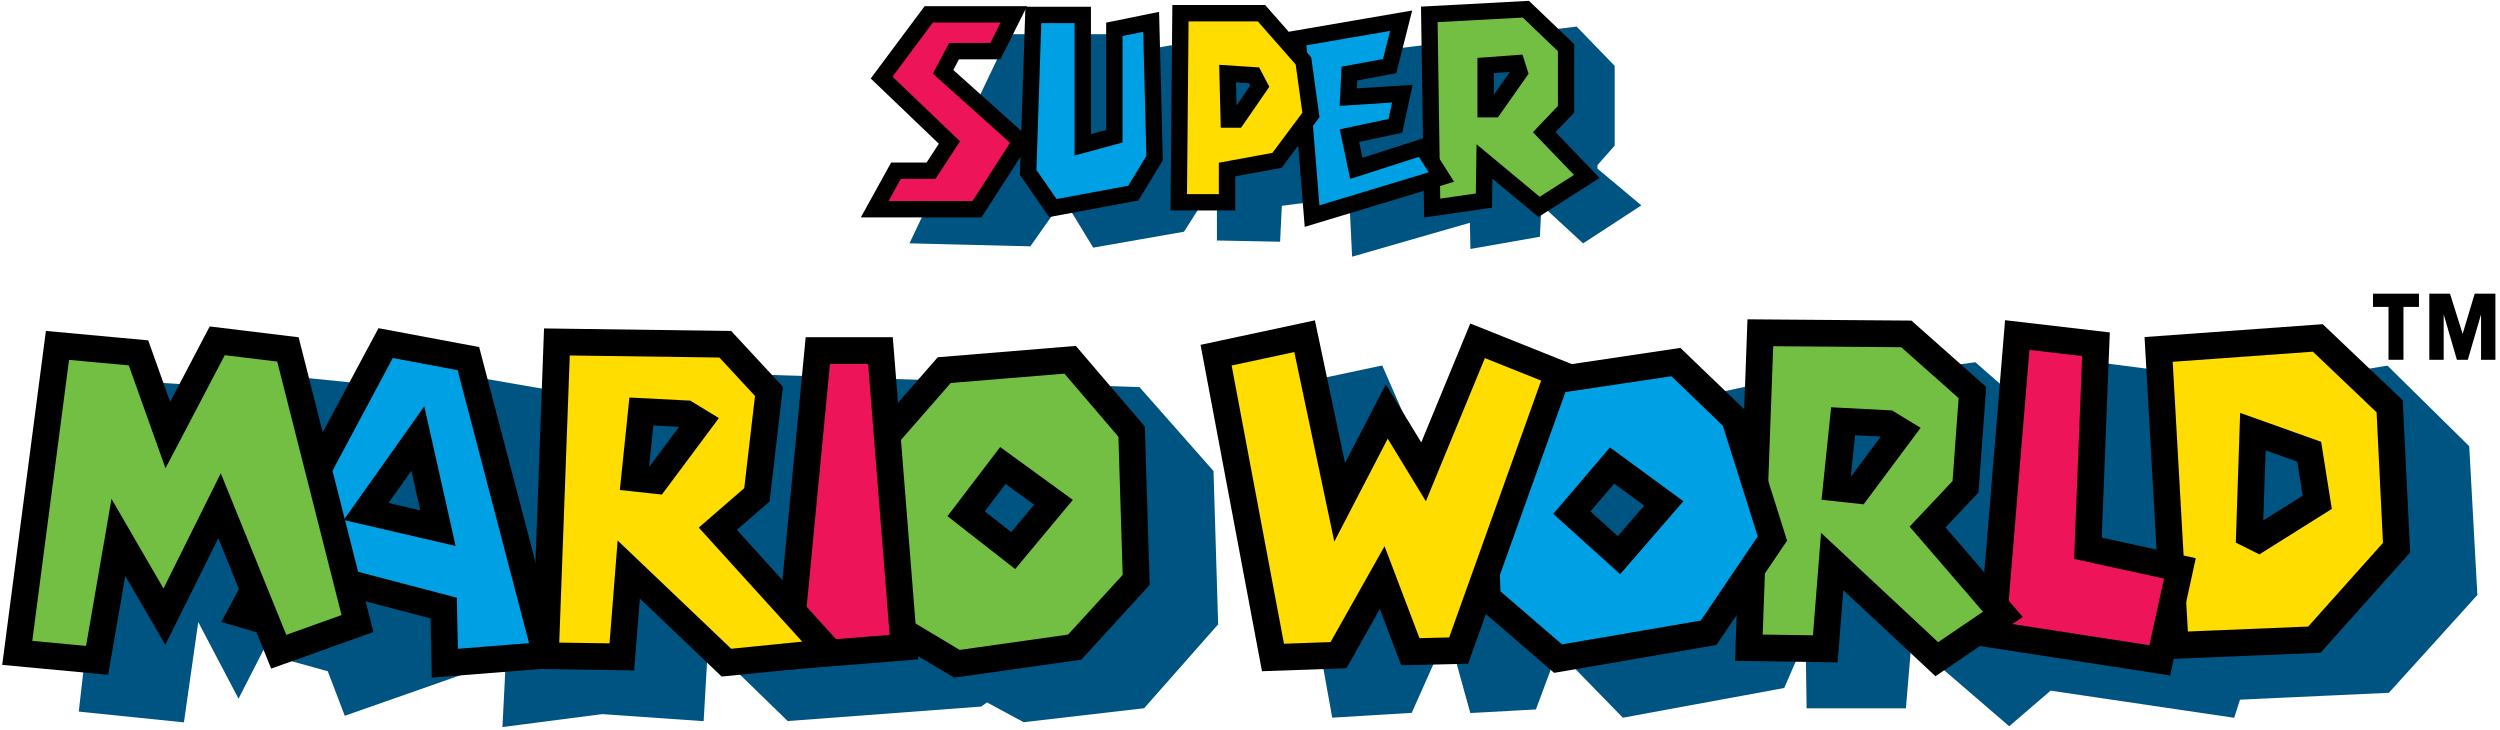 <svg version="1.1" id="Super Mario World" xmlns="http://www.w3.org/2000/svg" xmlns:xlink="http://www.w3.org/1999/xlink" x="0px" y="0px"
	 viewBox="0 0 435 127" style="enable-background:new 0 0 435 127;" xml:space="preserve">
<style type="text/css">
	.A{clip-path:url(#SVGID_2_);fill:#005482;}
	.B{clip-path:url(#SVGID_2_);fill:none;stroke:#005482;stroke-width:0.709;stroke-miterlimit:3.864;}
	.C{clip-path:url(#SVGID_2_);fill-rule:evenodd;clip-rule:evenodd;fill:#72BF44;}
	.D{clip-path:url(#SVGID_2_);fill:none;stroke:#000000;stroke-width:2.849;stroke-miterlimit:3.864;}
	.E{clip-path:url(#SVGID_2_);fill:#00A1E4;}
	.F{clip-path:url(#SVGID_2_);fill:#ED145A;}
	.G{clip-path:url(#SVGID_2_);}
	.H{clip-path:url(#SVGID_2_);fill:none;stroke:#000000;stroke-width:4.647;stroke-miterlimit:3.864;}
	.I{clip-path:url(#SVGID_2_);fill-rule:evenodd;clip-rule:evenodd;fill:#00A1E4;}
	.J{clip-path:url(#SVGID_2_);fill:#72BF44;}
	.K{clip-path:url(#SVGID_2_);fill-rule:evenodd;clip-rule:evenodd;fill:#FFDD00;}
	.L{clip-path:url(#SVGID_2_);fill:#FFDD00;}
</style>
<g>
	<defs>
		<rect id="SVGID_1_" width="435" height="127"/>
	</defs>
	<clipPath id="SVGID_2_">
		<use xlink:href="#SVGID_1_"  style="overflow:visible;"/>
	</clipPath>
	<polyline class="A" points="175.8,6.3 158.8,42 179.1,42.5 185.1,34 190.4,42.7 205.8,40 212.1,30.1 212.1,41.5 222.4,41.7 
		222.7,35.5 235.1,33.9 235.6,44.2 256.1,38.3 256.2,42.9 267.6,40.9 267.9,34.9 275.5,41.9 285,35.7 277.6,29.5 277.6,28.6 
		280.6,25.2 280.6,11.6 274.2,5 209.3,12.9 205.7,7.9 194.4,9.9 193.9,6.3 175.8,6.3 	"/>
	<polygon class="B" points="175.8,6.3 158.8,42 179.1,42.5 185.1,34 190.4,42.7 205.8,40 212.1,30.1 212.1,41.5 222.4,41.7 
		222.7,35.5 235.1,33.9 235.6,44.2 256.1,38.3 256.2,42.9 267.6,40.9 267.9,34.9 275.5,41.9 285,35.7 277.6,29.5 277.6,28.6 
		280.6,25.2 280.6,11.6 274.2,5 209.3,12.9 205.7,7.9 194.4,9.9 193.9,6.3 	"/>
	<path class="C" d="M258.5,11.4l5.4-0.4l0.5,1.6l-4.5,6.4h-1.4V11.4 M248.7,2.5l16.8-0.9l7,6.7v10.7l-3.8,4l7.4,7.7l-8.3,5.3
		l-9.5-7.9l-0.1,6.8l-9,1.3L248.7,2.5z"/>
	<path class="D" d="M258.5,11.4l5.4-0.4l0.5,1.6l-4.5,6.4h-1.4V11.4z M248.7,2.5l16.8-0.9l7,6.7v10.7l-3.8,4l7.4,7.7l-8.3,5.3
		l-9.5-7.9l-0.1,6.8l-9,1.3L248.7,2.5z"/>
	<polygon class="E" points="179.8,2.6 188.4,2.6 188.4,25.2 193.9,23.7 193.9,5.1 200.3,3.8 200.9,27.5 197.2,33.6 183.2,36.2 
		178.9,30 	"/>
	<polygon class="D" points="179.8,2.6 188.4,2.6 188.4,25.2 193.9,23.7 193.9,5.1 200.3,3.8 200.9,27.5 197.2,33.6 183.2,36.2 
		178.9,30 	"/>
	<polygon class="F" points="161.6,2.5 176.4,2.5 173.2,8.9 166,8.9 164.1,12.5 177.6,24.6 170,36.4 152.2,36.4 155.9,29.7 
		162,29.7 165.2,24.8 153.4,13.5 	"/>
	<polygon class="D" points="161.6,2.5 176.4,2.5 173.2,8.9 166,8.9 164.1,12.5 177.6,24.6 170,36.4 152.2,36.4 155.9,29.7 
		162,29.7 165.2,24.8 153.4,13.5 	"/>
	<polygon class="E" points="228.3,37.6 225.8,6.7 243.8,3.6 241.8,11.5 234.8,12.8 234.6,16.9 244,16.3 242.8,21.9 234.8,23.6 
		236,29.3 247.5,25.6 250.8,30.8 	"/>
	<polygon class="D" points="228.3,37.6 225.8,6.7 243.8,3.6 241.8,11.5 234.8,12.8 234.6,16.9 244,16.3 242.8,21.9 234.8,23.6 
		236,29.3 247.5,25.6 250.8,30.8 	"/>
	<polyline class="A" points="232.1,124.5 245.4,123.7 252,108.9 256.1,123.7 267,123.1 270.9,112.6 282.5,124.5 310.2,119.4 
		314.5,109.5 314.7,122.9 331.3,122.9 332.3,111 349.6,125.9 356.7,119.8 388.5,124.5 389.5,121.4 415.5,120.2 430.7,103.4 
		429.3,77.8 415.3,64 395.3,67.3 351,61.6 350,69 343.6,63.4 330.9,65.1 305.3,67.3 247.3,80 240.3,64 221.9,67.9 232.1,124.5 	"/>
	<polygon class="B" points="232.1,124.5 245.4,123.7 252,108.9 256.1,123.7 267,123.1 270.9,112.6 282.5,124.5 310.2,119.4 
		314.5,109.5 314.7,122.9 331.3,122.9 332.3,111 349.6,125.9 356.7,119.8 388.5,124.5 389.5,121.4 415.5,120.2 430.7,103.4 
		429.3,77.8 415.3,64 395.3,67.3 351,61.6 350,69 343.6,63.4 330.9,65.1 305.3,67.3 247.3,80 240.3,64 221.9,67.9 	"/>
	<polyline class="A" points="14.1,123.5 31.7,125.3 34.3,107.1 41.5,120.8 45.8,112.4 49.7,114.4 57.3,116.5 60.2,124.1 
		88.4,114.2 87.8,126.1 104.8,123.9 122.1,125.1 122.9,111.2 137.2,125.1 170.6,122.6 171.7,121.8 178.2,125.3 198.9,122.9 
		211.6,108.5 210.8,82.1 198.1,67.7 131.3,65.5 96.2,68.3 65.5,63 63,67.1 34.5,64.2 33.3,67.3 20.6,66.5 14.1,123.5 	"/>
	<polygon class="B" points="14.1,123.5 31.7,125.3 34.3,107.1 41.5,120.8 45.8,112.4 49.7,114.4 57.3,116.5 60.2,124.1 
		88.4,114.2 87.8,126.1 104.8,123.9 122.1,125.1 122.9,111.2 137.2,125.1 170.6,122.6 171.7,121.8 178.2,125.3 198.9,122.9 
		211.6,108.5 210.8,82.1 198.1,67.7 131.3,65.5 96.2,68.3 65.5,63 63,67.1 34.5,64.2 33.3,67.3 20.6,66.5 	"/>
	<polyline class="G" points="426.3,51.1 422.7,51.1 422.7,62.6 425.2,62.6 425.2,54.7 425.2,54.7 427.5,62.6 429.4,62.6 
		431.7,54.7 431.7,54.7 431.7,62.6 434.2,62.6 434.2,51.1 430.6,51.1 428.5,58.1 426.3,51.1 	"/>
	<polyline class="G" points="420.9,51.1 412.9,51.1 412.9,53.4 415.6,53.4 415.6,62.6 418.2,62.6 418.2,53.4 420.9,53.4 
		420.9,51.1 	"/>
	<path class="C" d="M174.5,81l8.8,6.4l-7,8.4l-8.2-6.4L174.5,81 M186.2,62.6l10.7,12.5l0.8,25.8L187,112.6l-20.5,2.9l-11.7-7
		l-1.6-31.4l11.1-12.7L186.2,62.6z"/>
	<path class="H" d="M174.5,81l8.8,6.4l-7,8.4l-8.2-6.4L174.5,81z M186.2,62.6l10.7,12.5l0.8,25.8L187,112.6l-20.5,2.9l-11.7-7
		l-1.6-31.4l11.1-12.7L186.2,62.6z"/>
	<polygon class="F" points="142.3,61 153.2,61 157.3,112.6 137.2,114.2 	"/>
	<polygon class="H" points="142.3,61 153.2,61 157.3,112.6 137.2,114.2 	"/>
	<path class="I" d="M72.7,76.3l-9,12.7l12.5,2.9L72.7,76.3 M67.1,59.7l-25.2,47.1l10.5,3.1l8.4-8.4l16.4,4.3l0.2,9.6L95,114
		L81.5,62.4L67.1,59.7z"/>
	<path class="H" d="M72.7,76.3l-9,12.7l12.5,2.9L72.7,76.3z M67.1,59.7l-25.2,47.1l10.5,3.1l8.4-8.4l16.4,4.3l0.2,9.6L95,114
		L81.5,62.4L67.1,59.7z"/>
	<polygon class="J" points="10,60.1 24.1,61.4 29.2,75.7 37.8,59.3 50.1,60.8 62.2,108.5 48.5,113.4 38.2,88 28.6,107.3 
		20.6,93.5 16.9,114.9 3,113.6 	"/>
	<polygon class="H" points="10,60.1 24.1,61.4 29.2,75.7 37.8,59.3 50.1,60.8 62.2,108.5 48.5,113.4 38.2,88 28.6,107.3 
		20.6,93.5 16.9,114.9 3,113.6 	"/>
	<path class="K" d="M111.6,71.6l7.8,0.4l2.3,1.4l-7.6,10.2l-3.7-0.4L111.6,71.6 M96.9,59.5l29.3,0.4l7.6,8.2l-2.1,18l-6.8,5.9
		l19.5,21.5l-18,1.8l-17-16.2l-1.2,15.2l-13.3-0.2L96.9,59.5z"/>
	<path class="H" d="M111.6,71.6l7.8,0.4l2.3,1.4l-7.6,10.2l-3.7-0.4L111.6,71.6z M96.9,59.5l29.3,0.4l7.6,8.2l-2.1,18l-6.8,5.9
		l19.5,21.5l-18,1.8l-17-16.2l-1.2,15.2l-13.3-0.2L96.9,59.5z"/>
	<path class="K" d="M213.6,12.8l4.6,0.3l1,1.9l-4,5.8h-1.4L213.6,12.8 M205.4,2.3h14.1l7.3,8.3l1.3,9.4l-5.9,7.9l-8.7,1.6v5.7
		h-8.4L205.4,2.3z"/>
	<path class="D" d="M213.6,12.8l4.6,0.3l1,1.9l-4,5.8h-1.4L213.6,12.8z M205.4,2.3h14.1l7.3,8.3l1.3,9.4l-5.9,7.9l-8.7,1.6v5.7
		h-8.4L205.4,2.3z"/>
	<path class="K" d="M375.6,60.8l27.7-2l12.5,11.9l1.2,24.6l-14.3,16l-24.2,1L375.6,60.8 M392,75.1l9.8,3.5l1.4,8.8L393,93.8
		l-1.6-0.8L392,75.1z"/>
	<path class="H" d="M375.6,60.8l27.7-2l12.5,11.9l1.2,24.6l-14.3,16l-24.2,1L375.6,60.8z M392,75.1l9.8,3.5l1.4,8.8L393,93.8
		l-1.6-0.8L392,75.1z"/>
	<polygon class="F" points="351,58.3 364.7,59.9 363.3,95.4 379.3,98.9 375.8,114.9 346.7,110.4 	"/>
	<polygon class="H" points="351,58.3 364.7,59.9 363.3,95.4 379.3,98.9 375.8,114.9 346.7,110.4 	"/>
	<path class="C" d="M320.7,73.3l7.8,0.4l2.3,1.4l-7.6,10.2l-3.7-0.4L320.7,73.3 M306.3,57.9l25.4,0.2l11.5,10.2L342,84.7l-6.6,7
		l13.1,15.2l-11.5,7.8l-18.2-17l-1.2,15.2l-13.3-0.2L306.3,57.9z"/>
	<path class="H" d="M320.7,73.3l7.8,0.4l2.3,1.4l-7.6,10.2l-3.7-0.4L320.7,73.3z M306.3,57.9l25.4,0.2l11.5,10.2L342,84.7l-6.6,7
		l13.1,15.2l-11.5,7.8l-18.2-17l-1.2,15.2l-13.3-0.2L306.3,57.9z"/>
	<path class="I" d="M280.5,81l9,6.6l-7.8,9l-8.2-7.4L280.5,81 M291.6,63l10.2,9.8l6.6,20.9l-11.1,16.4l-26.2,4.5L258.8,104
		l-1-27.7l11.7-10L291.6,63z"/>
	<path class="H" d="M280.5,81l9,6.6l-7.8,9l-8.2-7.4L280.5,81z M291.6,63l10.2,9.8l6.6,20.9l-11.1,16.4l-26.2,4.5L258.8,104
		l-1-27.7l11.7-10L291.6,63z"/>
	<polygon class="L" points="211.6,61.8 227,58.5 233.1,87.4 241.3,71.6 247.7,82.1 257.1,59.3 271.1,64.9 253.8,113.2 
		245.4,113.4 240.5,100.5 232.9,114 221.5,114.4 	"/>
	<polygon class="H" points="211.6,61.8 227,58.5 233.1,87.4 241.3,71.6 247.7,82.1 257.1,59.3 271.1,64.9 253.8,113.2 
		245.4,113.4 240.5,100.5 232.9,114 221.5,114.4 	"/>
</g>
</svg>